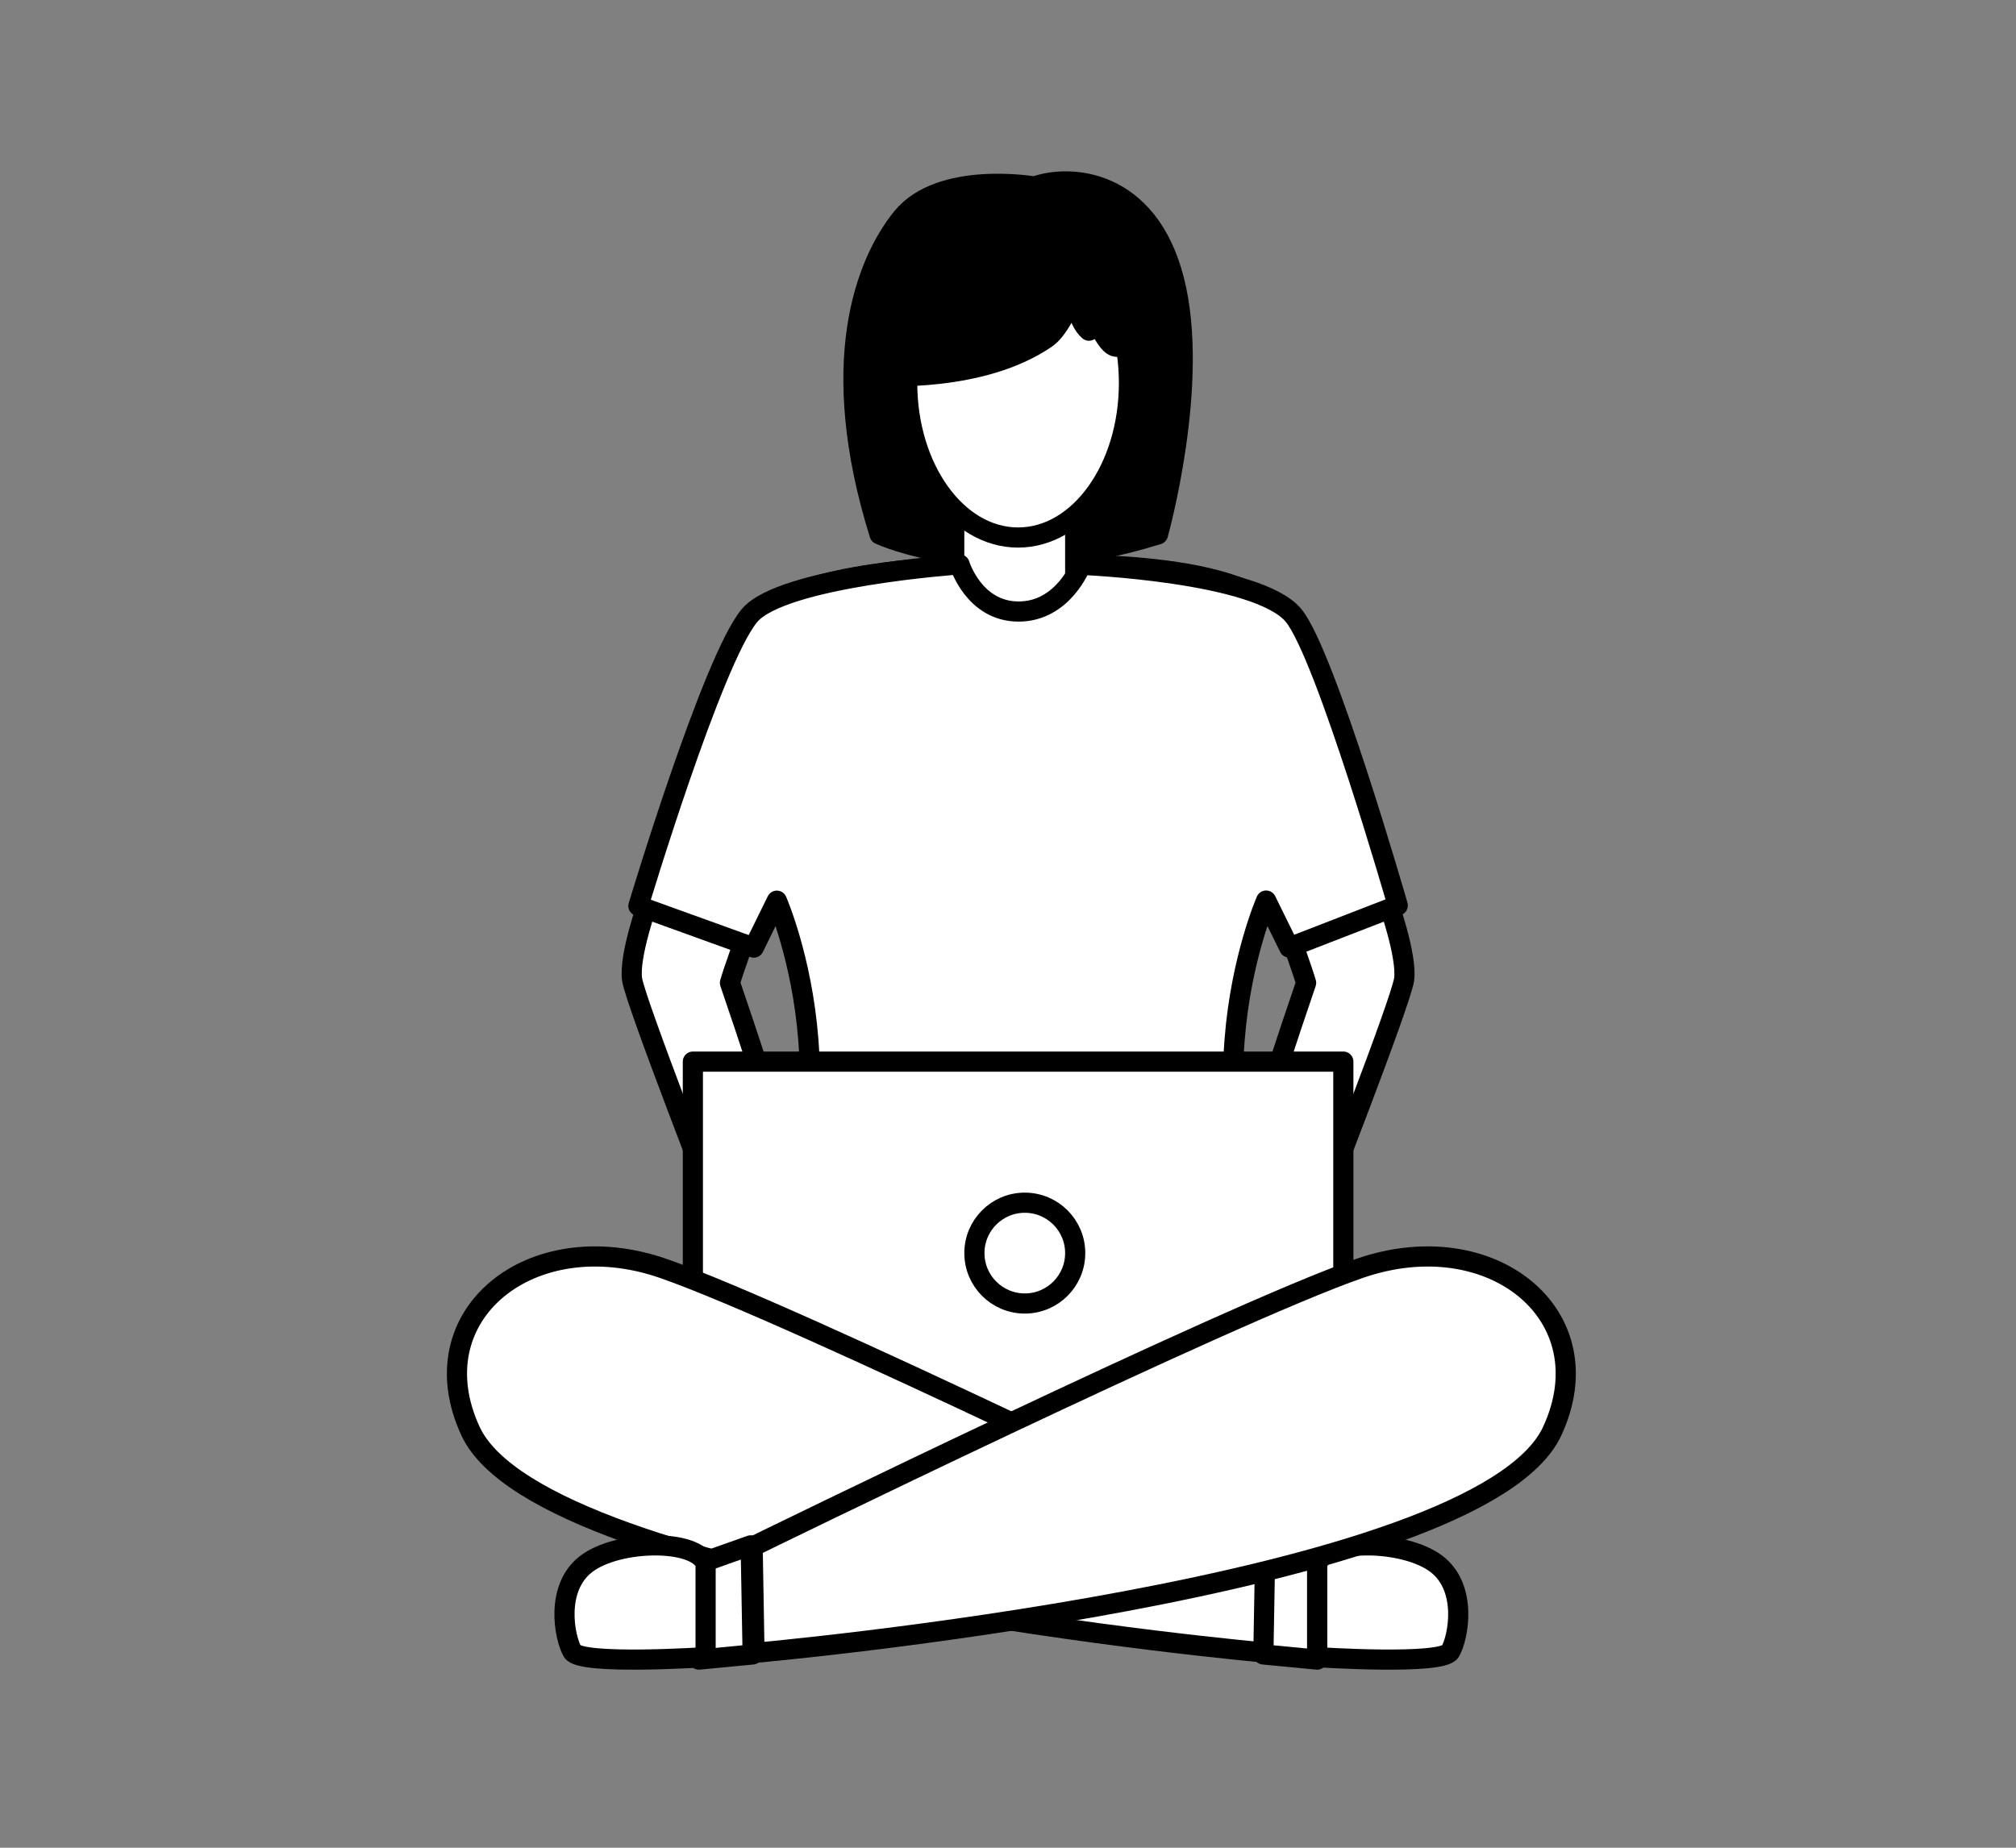 <?xml version="1.0" encoding="UTF-8"?>
<svg width="300px" height="275px" viewBox="0 0 300 275" version="1.1" xmlns="http://www.w3.org/2000/svg" xmlns:xlink="http://www.w3.org/1999/xlink">
    <rect x="0" y="0" width="300" height="275" fill="#808080" stroke="none"/>
    <title>Unternehmen</title>
    <g id="Unternehmen" stroke="none" stroke-width="1" fill="none" fill-rule="evenodd" stroke-linecap="round" stroke-linejoin="round">
        <g id="Element-1" transform="translate(68, 27)" fill-rule="nonzero" stroke="#000000" stroke-width="3">
            <path d="M40.624,119.277 C41.15,117.415 42.914,112.586 42.914,112.586 L28.514,107 C28.514,107 25.526,115.348 26.065,118.793 C26.604,122.237 38.824,153.55 38.824,153.55 L40.348,152.997 C46.471,167.738 52.991,180.927 55.293,178.767 C59.272,175.024 45.369,133.136 40.624,119.277 L40.624,119.277 Z" id="Path" fill="#FFFFFF"></path>
            <path d="M138.474,107 L124.066,112.587 C124.066,112.587 125.835,117.447 126.362,119.278 C121.617,133.14 107.711,175.034 111.715,178.77 C114.011,180.912 120.551,167.74 126.662,152.997 L128.187,153.55 C128.187,153.55 140.433,122.258 140.942,118.788 C141.45,115.318 138.474,107 138.474,107 L138.474,107 Z" id="Path" fill="#FFFFFF"></path>
            <path d="M83.372,192.178 C83.372,192.178 37.234,194.988 36.109,190.216 C34.984,185.444 42.767,164.893 49.801,146.801 C56.835,128.708 50.926,111.444 43.892,98.186 C36.857,84.927 36.74,72.077 45.177,64.29 C53.615,56.504 83.002,57.153 83.002,57.153 C83.002,57.153 112.821,55.47 121.265,63.257 C129.708,71.043 129.14,84.921 122.105,98.186 C115.071,111.451 109.168,128.702 116.196,146.801 C123.224,164.9 131.031,185.444 129.888,190.216 C128.744,194.988 82.624,192.178 82.624,192.178 L83.372,192.178 L83.372,192.178 Z" id="Path" fill="#FFFFFF"></path>
            <path d="M62.889,52.534 C62.889,52.534 79.495,60.333 104.317,52.534 C104.317,52.534 110.627,30.074 106.728,14.732 C102.829,-0.61 91.002,-1.102 85.952,0.763 C85.952,0.763 71.954,-1.683 66.216,5.417 C60.724,12.224 54.967,27.154 62.889,52.534 L62.889,52.534 Z" id="Path" fill="#000000"></path>
            <rect id="Rectangle" fill="#FFFFFF" x="74" y="47" width="18" height="19"></rect>
            <ellipse id="Oval" fill="#FFFFFF" cx="83.5" cy="30" rx="16.5" ry="23"></ellipse>
            <path d="M120.414,107.032 L123.849,114.016 L140,107.758 C140,107.758 129.28,70.446 124.5,64.604 C119.15,58.11 92.881,57.068 92.881,57.068 C92.881,57.068 90.239,64.015 83.581,64.015 C76.922,64.015 74.795,57 74.795,57 C74.795,57 48.408,58.817 43.541,64.604 C38.017,71.172 27,107.832 27,107.832 L44.168,114.034 L47.602,107.051 C47.602,107.051 62.482,140.958 40.417,170.56 C19.92,198.023 75.849,192.943 84.015,192.069 C92.186,192.943 148.116,198.023 127.619,170.56 C105.516,140.939 120.414,107.032 120.414,107.032 L120.414,107.032 Z" id="Path" fill="#FFFFFF"></path>
            <path d="M43.733,169.439 C38.907,172.681 45.447,180.355 47.773,182.894 C51.564,187.021 59.126,188.987 60.797,187.512 C62.468,186.037 53.272,177.15 53.372,176.496 C53.471,175.843 58.359,179.739 59.781,178.195 C61.202,176.652 55.417,170.665 52.168,169.19 C48.92,167.715 46.757,167.41 43.733,169.439 Z" id="Path" fill="#FFFFFF"></path>
            <path d="M131.901,164.204 L132,164.512 C109.433,173.328 85.498,187.786 83.475,189 C81.452,187.768 57.567,175.195 35,166.33 L35.105,164.204 L35.105,131 L131.901,131 L131.901,164.204 Z" id="Path" fill="#FFFFFF"></path>
            <path d="M120.728,219 C120.728,219 12.949,209.459 2.031,186.026 C-5.992,168.769 11.036,154.964 30.681,161.774 C50.326,168.584 121,203.191 121,203.191 L120.728,219 L120.728,219 Z" id="Path" fill="#FFFFFF"></path>
            <path d="M128,205.712 L128,219.635 C128,219.635 146.61,220.867 147.812,218.803 C149.014,216.74 150.454,209.304 145.731,205.737 C141.009,202.169 129.483,202.015 128,205.712 Z" id="Path" fill="#FFFFFF"></path>
            <polygon id="Path" fill="#FFFFFF" points="120.289 203 128 205.728 128 220 120 219.234"></polygon>
            <path d="M44.272,219 C44.272,219 152.051,209.459 162.969,186.026 C170.992,168.769 153.964,154.964 134.319,161.774 C114.674,168.584 44,203.191 44,203.191 L44.272,219 L44.272,219 Z" id="Path" fill="#FFFFFF"></path>
            <polygon id="Path" fill="#FFFFFF" points="43.711 203 36 205.728 36 220 44 219.234"></polygon>
            <path d="M37,205.712 L37,219.635 C37,219.635 18.39,220.867 17.188,218.803 C15.986,216.74 14.546,209.304 19.269,205.737 C23.991,202.169 35.517,202.015 37,205.712 Z" id="Path" fill="#FFFFFF"></path>
            <path d="M63,28.937 C63,28.937 78.093,30.006 87.74,23.315 C89.927,21.797 91.806,16.793 91.806,16.793 C91.806,16.793 92.324,20.754 94.043,22.216 C94.043,22.216 93.125,18.424 93.353,16.212 C93.353,16.212 96.112,24.427 98.071,24.602 C100.031,24.777 106,24.602 106,24.602 L97.714,5.811 L71.292,3 L63,28.937 L63,28.937 Z" id="Path" fill="#000000"></path>
            <circle id="Oval" fill="#FFFFFF" cx="84.5" cy="159.5" r="7.5"></circle>
        </g>
    </g>
</svg>